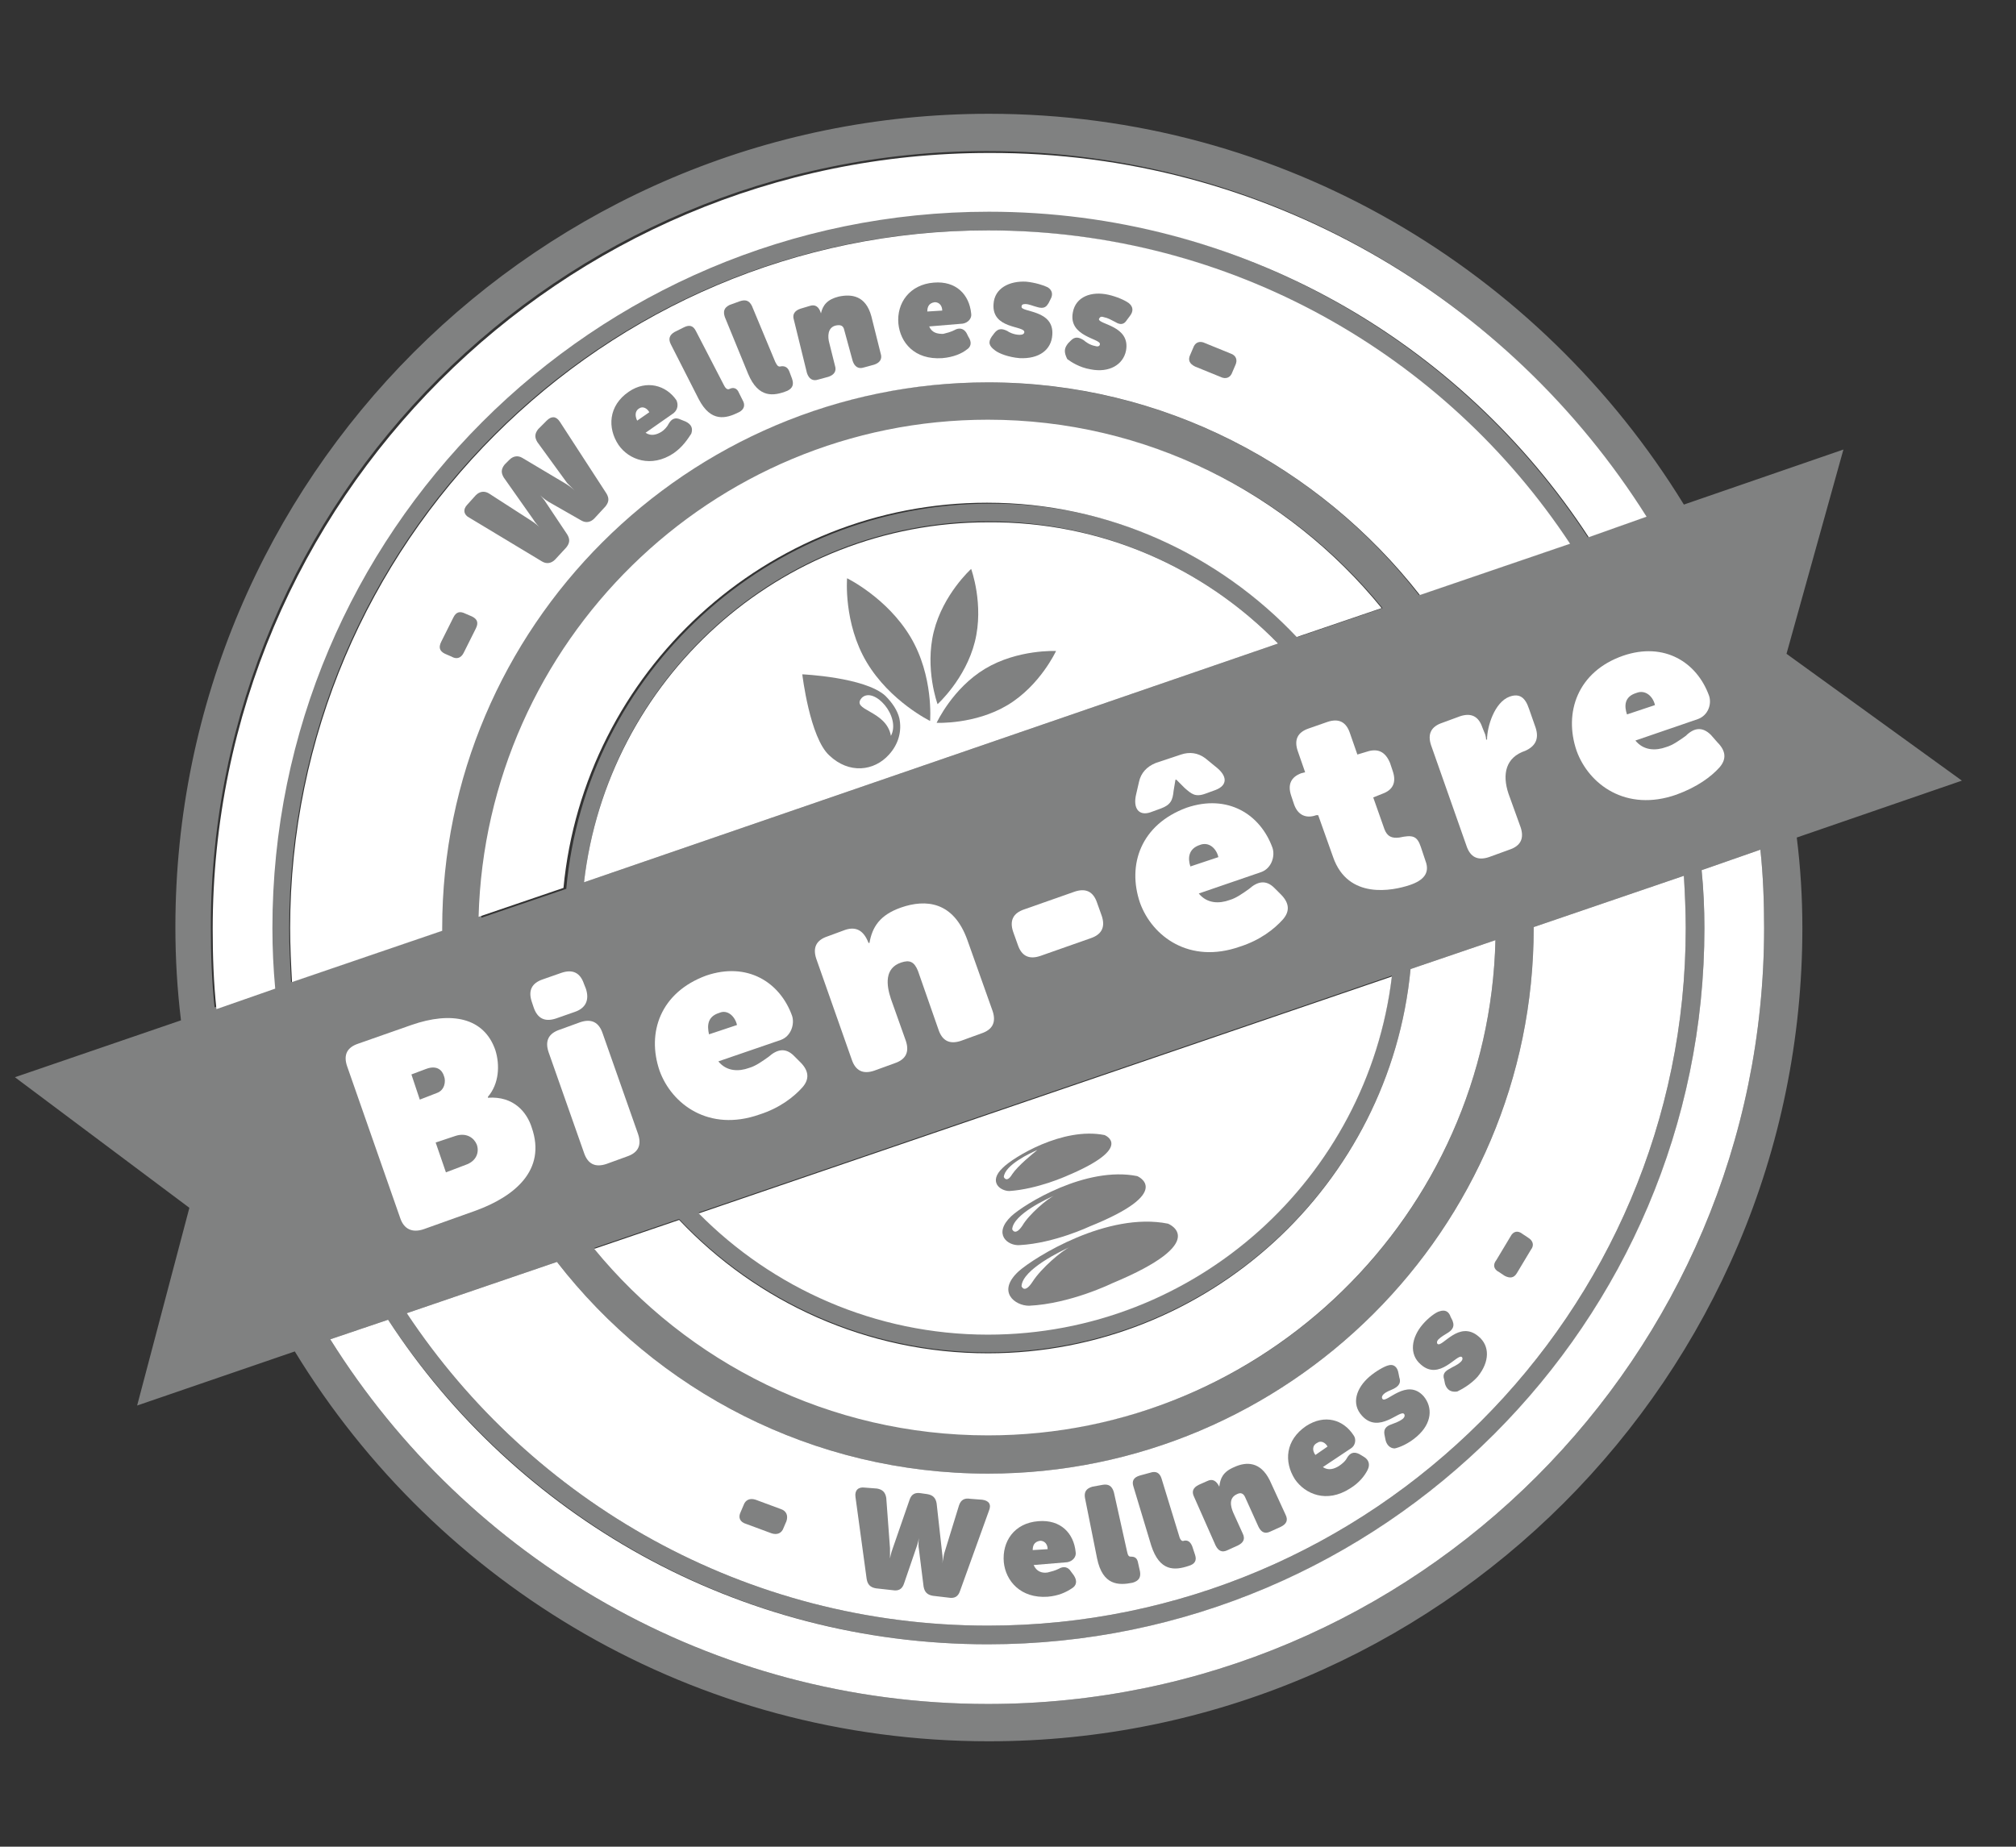 <?xml version="1.0" encoding="utf-8"?>
<!-- Generator: Adobe Illustrator 22.0.0, SVG Export Plug-In . SVG Version: 6.00 Build 0)  -->
<svg version="1.1" id="Calque_1" xmlns="http://www.w3.org/2000/svg" xmlns:xlink="http://www.w3.org/1999/xlink" x="0px" y="0px"
	 viewBox="0 0 216.1 198" style="enable-background:new 0 0 216.1 198;" xml:space="preserve">
<rect x="0" y="0" width="216.1" height="198" fill="#333333" stroke="none"/>
<style type="text/css">
	.st0{fill:#808181;}
	.st1{fill:#FFFFFF;}
	.st2{fill:#818181;}
</style>
<g id="XMLID_1_">
	<g>
		<path class="st0" d="M210.3,83.7l-17.7,6.1c0.4,3.2,0.6,6.4,0.6,9.7c0,48.1-39.1,87.2-87.2,87.2c-31.5,0-59.1-16.7-74.4-41.8
			l-16.9,5.8l5.6-21.2l-18.7-14l17.8-6.1c-0.4-3.3-0.6-6.6-0.6-10c0-48.1,39.1-87.2,87.2-87.2c31.5,0,59.1,16.8,74.5,41.9l17.1-5.9
			l-6.1,21.9L210.3,83.7z M189.1,99.5c0-2.8-0.1-5.6-0.4-8.4l-6.3,2.2c0.2,2.1,0.3,4.1,0.3,6.2c0,42.4-34.5,76.8-76.8,76.8
			c-26.9,0-50.5-13.9-64.3-34.8l-6.2,2.1c14.7,23.5,40.8,39.1,70.5,39.1C151.8,182.7,189.1,145.4,189.1,99.5z M180.7,99.5
			c0-1.9-0.1-3.7-0.2-5.6l-16.1,5.5c0,0,0,0,0,0.1c0,32.2-26.2,58.5-58.5,58.5c-18.8,0-35.5-8.9-46.2-22.7l-16.1,5.5
			c13.4,20.2,36.3,33.5,62.3,33.5C147.1,174.3,180.7,140.8,180.7,99.5z M170.2,57.6l6.2-2.2c-14.7-23.5-40.8-39.2-70.6-39.2
			c-45.9,0-83.2,37.3-83.2,83.2c0,2.9,0.1,5.8,0.4,8.6l6.3-2.2c-0.2-2.1-0.3-4.3-0.3-6.5c0-42.4,34.5-76.8,76.8-76.8
			C132.8,22.7,156.5,36.6,170.2,57.6z M152.1,63.8l16.1-5.5c-13.4-20.2-36.4-33.6-62.4-33.6c-41.3,0-74.8,33.6-74.8,74.8
			c0,2,0.1,3.9,0.2,5.8l16.1-5.5c0-0.1,0-0.2,0-0.3c0-32.2,26.2-58.5,58.5-58.5C124.7,41,141.4,50,152.1,63.8z M160.3,100.8
			l-9.1,3.1c-2.2,23.1-21.7,41.1-45.3,41.1c-13,0-24.8-5.5-33.1-14.3l-9.1,3.1c10,12.2,25.2,20,42.2,20
			C135.5,154,159.6,130.2,160.3,100.8z M149.2,104.6l-74.3,25.4c7.9,8,18.9,13,31,13C128.2,143.1,146.6,126.3,149.2,104.6z
			 M139.1,68.3l9.1-3.1c-10-12.3-25.2-20.1-42.2-20.1c-29.7,0-53.8,23.8-54.4,53.3l9.1-3.1c2.1-23.2,21.7-41.3,45.4-41.3
			C119,53.9,130.7,59.5,139.1,68.3z M62.6,94.6L137,69c-7.9-8.1-18.9-13.1-31.1-13.1C83.5,55.9,65.1,72.8,62.6,94.6z"/>
		<path class="st1" d="M188.7,91.1c0.3,2.8,0.4,5.6,0.4,8.4c0,45.9-37.3,83.2-83.2,83.2c-29.7,0-55.8-15.6-70.5-39.1l6.2-2.1
			c13.7,21,37.4,34.8,64.3,34.8c42.3,0,76.8-34.5,76.8-76.8c0-2.1-0.1-4.2-0.3-6.2L188.7,91.1z"/>
		<path class="st1" d="M180.5,93.9c0.1,1.8,0.2,3.7,0.2,5.6c0,41.3-33.6,74.8-74.8,74.8c-26,0-48.9-13.3-62.3-33.5l16.1-5.5
			c10.7,13.8,27.4,22.7,46.2,22.7c32.2,0,58.5-26.2,58.5-58.5c0,0,0,0,0-0.1L180.5,93.9z"/>
		<path class="st1" d="M176.5,55.4l-6.2,2.2c-13.7-21-37.4-34.9-64.3-34.9c-42.4,0-76.8,34.5-76.8,76.8c0,2.2,0.1,4.3,0.3,6.5
			l-6.3,2.2c-0.3-2.8-0.4-5.7-0.4-8.6c0-45.9,37.3-83.2,83.2-83.2C135.6,16.3,161.7,31.9,176.5,55.4z"/>
		<path class="st1" d="M168.3,58.3l-16.1,5.5C141.4,50,124.7,41,105.9,41c-32.2,0-58.5,26.2-58.5,58.5c0,0.1,0,0.2,0,0.3l-16.1,5.5
			c-0.1-1.9-0.2-3.8-0.2-5.8c0-41.2,33.6-74.8,74.8-74.8C131.9,24.7,154.9,38,168.3,58.3z"/>
		<path class="st1" d="M151.2,103.9l9.1-3.1c-0.7,29.4-24.8,53.1-54.4,53.1c-17,0-32.2-7.8-42.2-20l9.1-3.1
			c8.3,8.8,20.1,14.3,33.1,14.3C129.5,145.1,149,127,151.2,103.9z"/>
		<path class="st1" d="M74.9,130.1l74.3-25.4c-2.6,21.6-21,38.4-43.3,38.4C93.8,143.1,82.8,138.1,74.9,130.1z"/>
		<path class="st1" d="M148.1,65.2l-9.1,3.1c-8.3-8.8-20.1-14.4-33.2-14.4c-23.7,0-43.2,18.2-45.4,41.3l-9.1,3.1
			C52.1,68.9,76.2,45,105.9,45C122.9,45,138.1,52.9,148.1,65.2z"/>
		<path class="st1" d="M137,69L62.6,94.6c2.5-21.7,20.9-38.6,43.3-38.6C118.1,55.9,129.1,60.9,137,69z"/>
	</g>
	<g>
	</g>
</g>
<g id="XMLID_2_">
	<g>
		<path class="st1" d="M184.1,79.6c0.9,0.9,1,1.8,0.2,2.7c-0.9,1-2.4,2.1-4.6,2.9c-5.4,1.9-9.4-1.1-10.7-4.7
			c-1.4-4.1,0.1-8.5,5-10.2c4.4-1.5,7.9,0.7,9.2,4.3c0.3,0.9-0.1,2.1-1.2,2.5l-6.7,2.3c0.9,1.1,2.2,1.1,3.3,0.7
			c0.7-0.2,1.4-0.7,2.1-1.2c0.9-0.9,1.8-1,2.7-0.1L184.1,79.6z M174.4,76.6l3-1c-0.2-0.9-1-1.7-2-1.3
			C174.1,74.7,174.1,75.7,174.4,76.6z"/>
		<path class="st1" d="M164.6,78c0.4,1.2,0,2-1.1,2.5c-2.1,0.7-2.5,2.5-1.8,4.6l1.3,3.6c0.4,1.2,0,2-1.2,2.4l-2.2,0.8
			c-1.2,0.4-2,0-2.4-1.2l-3.8-10.8c-0.4-1.2,0-2,1.2-2.4l1.9-0.7c1.2-0.4,2,0,2.4,1.2l0.2,0.5c0.2,0.4,0.2,0.8,0.2,0.8l0.1,0
			c0-1.4,0.8-4,2.4-4.6c1.1-0.4,1.7,0.1,2.1,1.3L164.6,78z"/>
		<path class="st1" d="M152.8,92.3c0.5,1.3-0.2,2.1-1.7,2.6c-1.8,0.6-6.6,1.6-8.2-3l-1.6-4.5l-0.2,0c-1.1,0.4-2,0-2.4-1.2l-0.3-0.9
			c-0.4-1.2,0-2,1.1-2.4l0.4-0.1l-0.8-2.3c-0.4-1.2,0-2,1.2-2.4l2-0.7c1.2-0.4,2,0,2.4,1.2l0.8,2.3l1-0.3c1.2-0.4,2,0,2.5,1.2
			l0.3,0.9c0.4,1.2,0,2-1.1,2.4l-1,0.4l1.2,3.4c0.3,0.8,0.8,1,1.6,0.9c1.4-0.3,1.9-0.2,2.3,1L152.8,92.3z"/>
		<path class="st1" d="M137.3,95.9c0.9,0.9,1,1.8,0.2,2.7c-0.9,1-2.4,2.2-4.6,2.9c-5.4,1.9-9.4-1.1-10.7-4.7
			c-1.4-4.1,0.1-8.4,5-10.2c4.4-1.5,7.9,0.7,9.2,4.3c0.3,0.9-0.1,2.2-1.2,2.6l-6.7,2.3c0.9,1.1,2.2,1.1,3.3,0.7
			c0.7-0.2,1.4-0.7,2.1-1.2c0.9-0.8,1.8-1,2.7-0.1L137.3,95.9z M127.6,92.9l3-1c-0.2-0.9-1-1.7-2-1.3C127.4,91,127.3,92,127.6,92.9z
			"/>
		<path class="st1" d="M130.3,82.2c1.3,1,1.3,2,0,2.5l-1.1,0.4c-1.1,0.4-1.5,0-2.2-0.6l-0.9-0.9l-0.1,0l-0.2,1.2
			c-0.1,1-0.3,1.5-1.4,1.9l-1.1,0.4c-1.2,0.4-1.9-0.4-1.5-2l0.3-1.3c0.2-0.9,0.8-1.6,1.8-2l2.7-0.9c0.9-0.3,1.8-0.2,2.6,0.4
			L130.3,82.2z"/>
		<path class="st1" d="M118.1,98.2c0.4,1.2,0,2-1.2,2.4l-5.4,1.9c-1.2,0.4-2,0-2.4-1.2l-0.5-1.4c-0.4-1.2,0-2,1.2-2.4l5.4-1.9
			c1.2-0.4,2,0,2.4,1.2L118.1,98.2z"/>
		<path class="st1" d="M106.4,108.4c0.4,1.2,0,2-1.2,2.4l-2.2,0.8c-1.2,0.4-2,0-2.4-1.2l-2.2-6.3c-0.4-1-0.9-1.2-1.8-0.9
			c-1.8,0.6-1.6,2.4-1.1,3.9l1.6,4.5c0.4,1.2,0,2-1.2,2.4l-2.2,0.8c-1.2,0.4-2,0-2.4-1.2l-3.8-10.8c-0.4-1.2,0-2,1.2-2.4l1.9-0.7
			c1.2-0.4,2,0.1,2.5,1.4l0.1,0c0.3-1.7,1.1-3,3.4-3.8c2.6-0.9,5.6-0.7,7.1,3.5L106.4,108.4z"/>
		<path class="st1" d="M85.8,113.9c0.9,0.9,1,1.8,0.2,2.7c-0.9,1-2.4,2.2-4.6,2.9c-5.4,1.9-9.4-1.1-10.7-4.7
			c-1.4-4.1,0.1-8.4,5-10.2c4.4-1.5,7.9,0.7,9.2,4.3c0.3,0.9-0.1,2.2-1.2,2.6l-6.7,2.3c0.9,1.1,2.2,1.1,3.3,0.7
			c0.7-0.2,1.4-0.7,2.1-1.2c0.9-0.8,1.8-1,2.7-0.1L85.8,113.9z M76,110.9l3-1c-0.2-0.9-1-1.7-1.9-1.3C75.8,109,75.8,110,76,110.9z"
			/>
		<path class="st1" d="M68.4,121.6c0.4,1.2,0,2-1.2,2.4l-2.2,0.8c-1.2,0.4-2,0-2.4-1.2l-3.8-10.8c-0.4-1.2,0-2,1.2-2.4l2.2-0.8
			c1.2-0.4,2,0,2.4,1.2L68.4,121.6z"/>
		<path class="st1" d="M62.8,106c0.4,1.2,0,2.1-1.2,2.5l-2,0.7c-1.2,0.4-2,0-2.4-1.2l-0.2-0.6c-0.4-1.2,0-2,1.2-2.4l2-0.7
			c1.2-0.4,2,0,2.4,1.2L62.8,106z"/>
		<path class="st1" d="M57,120.9c1.6,4.6-1.9,7.4-6,8.9l-5.6,2c-1.2,0.4-2.1,0-2.5-1.2l-5.7-16.3c-0.4-1.2,0-2,1.2-2.4l5.7-2
			c4.3-1.5,7.8-0.8,9,2.7c0.5,1.6,0.4,3.6-0.8,5l0,0.1C55.1,117.5,56.5,119.3,57,120.9z M49.9,124.9c1.2-0.4,1.5-1.4,1.2-2.2
			c-0.3-0.7-1.1-1.3-2.3-0.9l-2.1,0.7l1.1,3.2L49.9,124.9z M46.8,117.2c0.9-0.3,1-1.3,0.8-1.8c-0.2-0.7-0.8-1.2-1.9-0.8l-1.6,0.6
			l0.9,2.7L46.8,117.2z"/>
	</g>
	<g>
	</g>
</g>
<path class="st0" d="M94.9,74.6c-2.2-2-8.9-2.3-8.9-2.3l0,0c0,0,0.8,6.8,2.9,8.7c2.1,2,4.8,1.7,6.4-0.1l0,0c1-1.1,1.4-2.5,1.1-3.9
	C96.2,76.2,95.7,75.4,94.9,74.6z M95.5,78.9c-0.5-2.8-4.4-2.7-3.1-4.1C93.7,73.6,96.6,76.8,95.5,78.9z"/>
<path class="st0" d="M113.2,69.8c0,0-1.7,3.7-5.2,5.8c-3.5,2.1-7.6,1.9-7.6,1.9s1.7-3.7,5.2-5.8C109.1,69.6,113.2,69.8,113.2,69.8z"
	/>
<path class="st0" d="M104.1,61c0,0,1.4,3.8,0.4,7.8c-1,4-4,6.7-4,6.7s-1.4-3.8-0.4-7.8C101.1,63.7,104.1,61,104.1,61z"/>
<path class="st0" d="M97.6,68.3c2.5,4.2,2.1,9,2.1,9s-4.3-2.1-6.8-6.3c-2.5-4.2-2.1-9-2.1-9S95.1,64.1,97.6,68.3z"/>
<path class="st2" d="M125.2,131.2c-6.5-1.3-14.3,3.6-16,5.1c-2.4,2.2-0.4,3.7,1.1,3.7c4.4-0.2,8.9-2.4,8.9-2.4
	C130,133.1,125.2,131.2,125.2,131.2z M110.7,137.4c-0.9,1.4-1.2,0.5-1.2,0.5c0.1-1.8,4.3-3.8,5.2-4.2
	C113.8,134.1,111.6,136,110.7,137.4z"/>
<path class="st2" d="M121.9,126.1c-5.5-1.1-12.1,3-13.5,4.3c-2,1.9-0.4,3.2,0.9,3.1c3.7-0.2,7.5-2,7.5-2
	C126,127.8,121.9,126.1,121.9,126.1z M109.6,131.4c-0.8,1.2-1.1,0.4-1.1,0.4c0.1-1.6,3.8-3.3,4.5-3.6
	C112.3,128.5,110.3,130.2,109.6,131.4z"/>
<path class="st2" d="M118.4,121.7c-4.5-0.9-9.8,2.4-10.9,3.5c-1.6,1.5-0.3,2.5,0.7,2.5c3-0.2,6.1-1.6,6.1-1.6
	C121.7,123,118.4,121.7,118.4,121.7z M108.5,125.9c-0.6,1-0.9,0.3-0.9,0.3c0.1-1.3,2.9-2.6,3.6-2.9
	C110.7,123.7,109.1,125,108.5,125.9z"/>
<g>
	<path class="st0" d="M79.4,162.1l0.3-0.7c0.2-0.6,0.7-0.8,1.3-0.6l2.7,1c0.6,0.2,0.8,0.7,0.6,1.3l-0.3,0.7
		c-0.2,0.6-0.7,0.8-1.3,0.6l-2.7-1C79.3,163.2,79.1,162.7,79.4,162.1z"/>
	<path class="st0" d="M91.7,160.5c-0.1-0.7,0.3-1.1,1-1l1.3,0.1c0.6,0.1,0.9,0.4,1,1l0.4,5.4c0,0.6,0,1.1,0,1.1l0,0
		c0,0,0.1-0.6,0.3-1.1l1.8-5.2c0.2-0.6,0.6-0.8,1.2-0.7l0.7,0.1c0.6,0.1,0.9,0.4,1,1l0.6,5.4c0.1,0.6,0,1.1,0,1.1l0,0
		c0,0,0.1-0.6,0.2-1.1l1.6-5.2c0.2-0.6,0.6-0.8,1.2-0.7l1.3,0.1c0.7,0.1,1,0.5,0.7,1.2l-3.1,8.6c-0.2,0.6-0.6,0.8-1.2,0.7l-1.7-0.2
		c-0.6-0.1-0.9-0.4-1-1l-0.5-4c-0.1-0.5,0-1.2,0-1.2l0,0c0,0-0.1,0.6-0.3,1.1l-1.3,3.8c-0.2,0.6-0.6,0.8-1.2,0.7l-1.8-0.2
		c-0.6-0.1-0.9-0.4-1-1L91.7,160.5z"/>
	<path class="st0" d="M115.1,168.9l-0.3-0.4c-0.3-0.5-0.8-0.6-1.3-0.3c-0.4,0.2-0.8,0.3-1.2,0.4c-0.6,0.1-1.2-0.1-1.5-0.8l3.6-0.3
		c0.6-0.1,1-0.6,0.9-1.1c-0.2-2-1.6-3.5-4-3.3c-2.6,0.2-3.9,2.2-3.7,4.4c0.2,2,1.8,3.9,4.7,3.7c1.2-0.1,2-0.5,2.6-0.9
		C115.4,170,115.5,169.5,115.1,168.9z M111.5,165.2c0.5,0,0.8,0.4,0.8,0.9l-1.6,0.1C110.7,165.8,110.8,165.3,111.5,165.2z"/>
	<path class="st0" d="M116.3,160.6c-0.1-0.6,0.1-1,0.8-1.2l1.1-0.2c0.6-0.1,1,0.1,1.2,0.8l1.4,6.3c0.1,0.5,0.2,0.6,0.4,0.6
		c0.4,0,0.7,0.1,0.8,0.7l0.2,0.9c0.1,0.6-0.1,1-0.8,1.2c-1.5,0.3-3.2,0.3-3.8-2.6L116.3,160.6z"/>
	<path class="st0" d="M121.5,159.4c-0.2-0.6,0-1,0.7-1.2l1.1-0.3c0.6-0.2,1,0,1.2,0.6l1.9,6.2c0.1,0.4,0.3,0.6,0.5,0.5
		c0.4-0.1,0.7,0.1,0.9,0.6l0.3,0.9c0.2,0.6,0,1-0.7,1.2c-1.5,0.5-3.1,0.6-4-2.2L121.5,159.4z"/>
	<path class="st0" d="M128,160.5c-0.3-0.6-0.1-1,0.5-1.3l0.9-0.4c0.6-0.3,1,0,1.3,0.6l0,0c0.1-0.9,0.4-1.6,1.6-2.1
		c1.3-0.6,2.8-0.6,3.8,1.4l1.7,3.7c0.3,0.6,0.1,1-0.5,1.3l-1.1,0.5c-0.6,0.3-1,0.1-1.3-0.5l-1.4-3.1c-0.2-0.5-0.5-0.6-0.9-0.4
		c-0.9,0.4-0.7,1.3-0.4,2l1,2.2c0.3,0.6,0.1,1-0.5,1.3l-1.1,0.5c-0.6,0.3-1,0.1-1.3-0.5L128,160.5z"/>
	<path class="st0" d="M146.2,156.2l-0.5-0.3c-0.6-0.3-1-0.1-1.3,0.4c-0.2,0.4-0.6,0.7-0.9,0.9c-0.5,0.3-1.1,0.5-1.7,0.1l3-2
		c0.5-0.3,0.6-1,0.3-1.4c-1.1-1.7-3.1-2.3-5.1-1c-2.2,1.5-2.4,3.8-1.2,5.7c1.1,1.6,3.4,2.6,5.9,1c1-0.6,1.6-1.4,1.9-2
		C146.9,157,146.7,156.5,146.2,156.2z M141.2,154.7c0.4-0.3,0.9,0,1.1,0.4L141,156C140.7,155.6,140.6,155,141.2,154.7z"/>
	<path class="st0" d="M148.5,154.3l-0.1-0.5c-0.1-0.6,0.2-0.9,0.8-1.1c0.2-0.1,0.7-0.2,1.2-0.6c0.2-0.2,0.2-0.4,0.1-0.5
		c-0.4-0.5-2.7,2.2-4.5,0.2c-1.2-1.3-0.6-3,0.8-4.2c0.7-0.6,1.6-1.1,2-1.2c0.6-0.2,1,0.2,1.1,0.8l0.1,0.5c0.1,0.3,0.2,0.8-0.6,1.2
		c-0.4,0.2-0.8,0.3-1.1,0.6c-0.2,0.2-0.2,0.4-0.1,0.5c0.4,0.5,2.6-2.3,4.4-0.3c1,1.2,0.9,2.9-0.7,4.3c-0.9,0.8-1.9,1.2-2.4,1.3
		C149,155.3,148.6,154.9,148.5,154.3z"/>
	<path class="st0" d="M154.9,148.4l-0.1-0.5c-0.2-0.6,0.1-0.9,0.7-1.2c0.1-0.1,0.7-0.3,1.1-0.7c0.2-0.2,0.2-0.4,0.1-0.5
		c-0.5-0.4-2.4,2.6-4.4,0.8c-1.3-1.1-1-2.9,0.2-4.3c0.6-0.7,1.4-1.3,1.8-1.4c0.6-0.2,1,0,1.2,0.6l0.2,0.4c0.1,0.3,0.3,0.8-0.5,1.3
		c-0.3,0.2-0.7,0.4-1,0.7c-0.2,0.2-0.2,0.4-0.1,0.5c0.5,0.4,2.3-2.6,4.4-0.8c1.2,1,1.2,2.7-0.1,4.3c-0.8,0.9-1.8,1.4-2.2,1.6
		C155.5,149.3,155.1,149,154.9,148.4z"/>
	<path class="st0" d="M161.3,136.8l-0.6-0.4c-0.6-0.3-0.7-0.8-0.3-1.3l1.5-2.5c0.3-0.6,0.8-0.7,1.3-0.3l0.6,0.4
		c0.5,0.3,0.7,0.8,0.3,1.3l-1.5,2.5C162.3,137,161.9,137.1,161.3,136.8z"/>
</g>
<g>
	<path class="st0" d="M48.4,70.4l-0.7-0.3c-0.6-0.3-0.7-0.7-0.4-1.3l1.3-2.6c0.3-0.6,0.7-0.7,1.3-0.4l0.7,0.3
		c0.6,0.3,0.7,0.7,0.4,1.3L49.7,70C49.4,70.6,48.9,70.7,48.4,70.4z"/>
	<path class="st0" d="M50.3,55.5c-0.6-0.3-0.7-0.9-0.2-1.4l0.9-1c0.4-0.4,0.9-0.5,1.4-0.2l4.5,2.9c0.5,0.3,0.9,0.7,0.9,0.7l0,0
		c0,0-0.4-0.4-0.7-0.9L54,51.2c-0.3-0.5-0.3-0.9,0.1-1.4l0.5-0.5c0.4-0.4,0.9-0.5,1.4-0.2l4.7,2.8c0.5,0.3,0.9,0.7,0.9,0.7l0,0
		c0,0-0.4-0.4-0.8-0.8l-3.2-4.4c-0.3-0.5-0.3-0.9,0.1-1.4l0.9-0.9c0.5-0.5,1-0.5,1.4,0.1l5,7.7c0.3,0.5,0.3,0.9-0.1,1.4l-1.2,1.3
		c-0.4,0.4-0.9,0.5-1.4,0.2l-3.5-2c-0.5-0.3-0.9-0.7-0.9-0.7l0,0c0,0,0.4,0.4,0.7,0.9l2.2,3.3c0.3,0.5,0.3,0.9-0.1,1.4l-1.2,1.3
		c-0.4,0.4-0.9,0.5-1.4,0.2L50.3,55.5z"/>
	<path class="st0" d="M73.5,45.2l-0.5-0.2c-0.6-0.3-1-0.1-1.3,0.4c-0.2,0.4-0.5,0.7-0.8,0.9c-0.5,0.3-1.1,0.5-1.7,0.1l3-2.1
		c0.5-0.4,0.5-1,0.3-1.4c-1.1-1.6-3.2-2.2-5.1-0.9c-2.2,1.5-2.3,3.9-1.1,5.7c1.1,1.6,3.5,2.5,5.9,0.9c1-0.7,1.5-1.5,1.9-2.1
		C74.3,45.9,74.1,45.5,73.5,45.2z M68.5,43.8c0.4-0.3,0.9,0,1.1,0.4l-1.3,0.9C68.1,44.7,68,44.1,68.5,43.8z"/>
	<path class="st0" d="M71.9,36.9c-0.3-0.6-0.1-1,0.4-1.3l1-0.5c0.6-0.3,1-0.2,1.3,0.4l3,5.8c0.2,0.4,0.4,0.5,0.6,0.4
		c0.4-0.2,0.8-0.1,1,0.4l0.4,0.8c0.3,0.5,0.2,1-0.4,1.3c-1.4,0.7-3,1.1-4.3-1.4L71.9,36.9z"/>
	<path class="st0" d="M77.7,34c-0.2-0.6-0.1-1,0.5-1.3l1.1-0.4c0.6-0.2,1-0.1,1.3,0.5l2.5,6c0.2,0.4,0.3,0.5,0.5,0.5
		c0.4-0.1,0.8,0,1,0.5l0.3,0.8c0.2,0.6,0.1,1-0.5,1.3c-1.5,0.6-3.1,0.8-4.2-1.8L77.7,34z"/>
	<path class="st0" d="M85.1,34.3c-0.2-0.6,0.1-1,0.7-1.2l1-0.3c0.6-0.2,1,0.1,1.2,0.8l0,0c0.2-0.9,0.7-1.5,1.9-1.8
		c1.4-0.3,2.9-0.1,3.5,2.1l1,4c0.2,0.6-0.1,1-0.7,1.2l-1.1,0.3c-0.6,0.2-1-0.1-1.2-0.7l-0.9-3.3c-0.1-0.5-0.4-0.6-0.9-0.5
		c-0.9,0.2-0.9,1.2-0.7,1.9l0.6,2.4c0.2,0.6-0.1,1-0.7,1.2l-1.1,0.3c-0.6,0.2-1-0.1-1.2-0.7L85.1,34.3z"/>
	<path class="st0" d="M103.6,35.7c-0.3-0.5-0.8-0.6-1.3-0.3c-0.4,0.2-0.8,0.3-1.2,0.4c-0.6,0-1.2-0.1-1.5-0.8l3.6-0.3
		c0.6-0.1,1-0.6,0.9-1.1c-0.2-2-1.6-3.5-4-3.3c-2.6,0.2-4,2.2-3.8,4.4c0.2,2,1.7,3.9,4.7,3.7c1.2-0.1,2.1-0.5,2.6-0.9
		c0.5-0.3,0.6-0.8,0.2-1.4L103.6,35.7z M100.2,32.4c0.5,0,0.8,0.4,0.8,0.9l-1.6,0.1C99.4,33,99.5,32.5,100.2,32.4z"/>
	<path class="st0" d="M106.3,36.1l0.3-0.4c0.4-0.5,0.8-0.5,1.4-0.2c0.1,0.1,0.7,0.4,1.3,0.4c0.3,0,0.5-0.1,0.5-0.3
		c0-0.7-3.5-0.3-3.3-3c0.1-1.7,1.7-2.5,3.5-2.4c1,0.1,1.9,0.4,2.3,0.6c0.5,0.3,0.6,0.8,0.3,1.3l-0.2,0.4c-0.2,0.3-0.4,0.7-1.3,0.4
		c-0.4-0.1-0.8-0.3-1.2-0.3c-0.3,0-0.4,0.1-0.4,0.3c0,0.6,3.5,0.3,3.3,3c-0.1,1.6-1.4,2.6-3.5,2.5c-1.2-0.1-2.2-0.5-2.6-0.8
		C106,37.1,105.9,36.7,106.3,36.1z"/>
	<path class="st0" d="M114.5,36.8l0.3-0.3c0.4-0.4,0.8-0.4,1.4,0c0.1,0.1,0.6,0.5,1.2,0.6c0.3,0.1,0.5,0,0.5-0.2
		c0.1-0.6-3.4-0.8-2.9-3.4c0.3-1.7,2-2.3,3.8-1.9c0.9,0.2,1.8,0.6,2.2,0.9c0.5,0.4,0.5,0.9,0.1,1.4l-0.3,0.4
		c-0.2,0.3-0.5,0.7-1.3,0.2c-0.4-0.2-0.7-0.4-1.2-0.5c-0.3-0.1-0.4,0-0.5,0.2c-0.1,0.6,3.4,0.7,2.9,3.4c-0.3,1.5-1.8,2.4-3.8,2
		c-1.2-0.2-2.1-0.8-2.5-1.1C114,37.7,114.1,37.3,114.5,36.8z"/>
	<path class="st0" d="M127.6,38l0.3-0.7c0.2-0.6,0.7-0.8,1.3-0.5l2.7,1.1c0.6,0.2,0.8,0.7,0.5,1.3l-0.3,0.7
		c-0.2,0.6-0.7,0.8-1.3,0.5l-2.7-1.1C127.5,39,127.3,38.6,127.6,38z"/>
</g>
</svg>
